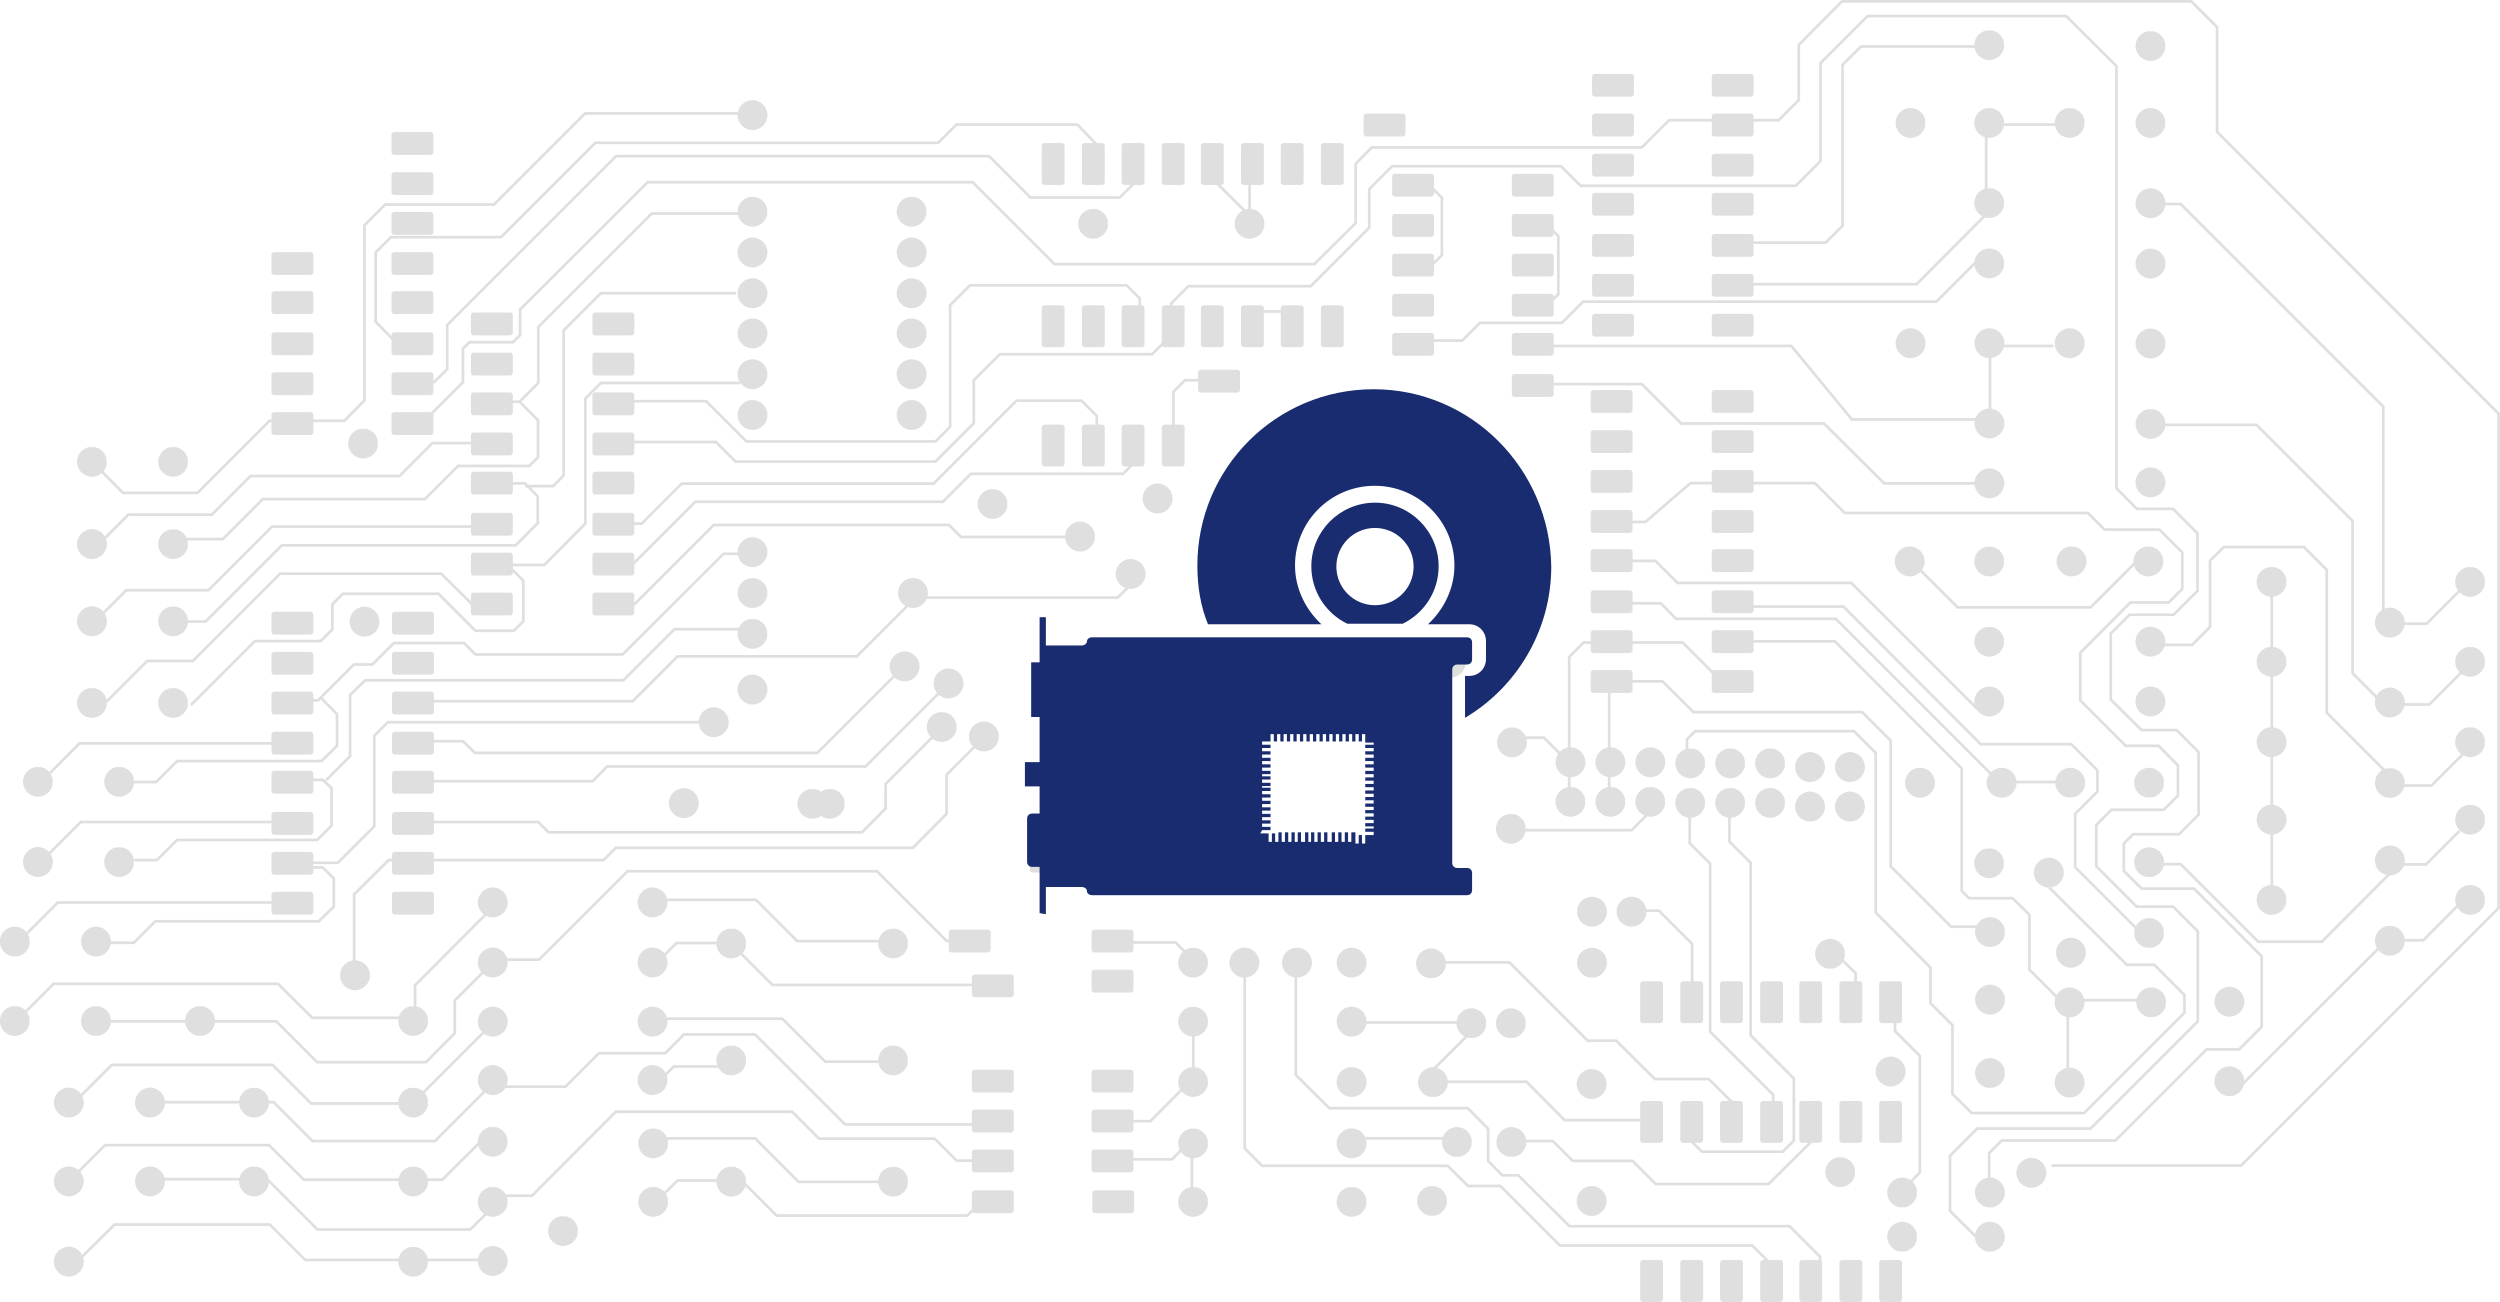 <?xml version="1.0" encoding="utf-8"?>
<!-- Generator: Adobe Illustrator 19.2.0, SVG Export Plug-In . SVG Version: 6.00 Build 0)  -->
<!DOCTYPE svg PUBLIC "-//W3C//DTD SVG 1.1//EN" "http://www.w3.org/Graphics/SVG/1.1/DTD/svg11.dtd">
<svg version="1.1" xmlns="http://www.w3.org/2000/svg" xmlns:xlink="http://www.w3.org/1999/xlink" x="0px" y="0px" width="919.1px"
	 height="478.6px" viewBox="0 0 919.1 478.6" style="enable-background:new 0 0 919.1 478.6;" xml:space="preserve">
<style type="text/css">
	.st0{fill:#DFDFDF;}
	.st1{fill:none;stroke:#DFDFDF;stroke-miterlimit:10;}
	.st2{fill:#182C6F;}
</style>
<symbol  id="Kreis" viewBox="-5.5 -5.5 10.9 10.9">
	<circle class="st0" cx="0" cy="0" r="5.5"/>
</symbol>
<symbol  id="Rechteck" viewBox="-7.7 -4.2 15.4 8.4">
	<path class="st0" d="M6.7-4.2H-6.7c-0.6,0-1,0.5-1,1v6.4c0,0.5,0.4,1,1,1H6.7c0.6,0,1-0.5,1-1v-6.4C7.7-3.7,7.2-4.2,6.7-4.2z"/>
</symbol>
<g id="Ebene_1">
	<polyline class="st1" points="36.6,172.5 45.2,181.2 72.6,181.2 99.1,154.7 126.6,154.7 134,147.2 134,82.8 141.6,75.2 181.6,75.2 
		215.1,41.7 275.9,41.7 	"/>
	<polyline class="st1" points="36.6,199.8 47.2,189.2 77.9,189.2 92.1,175 146.9,175 159,162.9 185.9,162.9 	"/>
	<polyline class="st1" points="156.2,154.5 170.2,140.5 170.2,128.2 172.6,125.8 188.6,125.8 191.2,123.2 191.2,113.8 238.1,67 
		357.6,67 387.7,97.1 483.2,97.1 498.4,82 498.4,60.2 504.3,54.2 603.6,54.2 613.6,44.2 653.9,44.2 661.3,36.8 661.3,16.5 
		677.2,0.5 805.6,0.5 815.1,10 815.1,48.5 918.6,152.1 918.6,333.8 823.9,428.5 754.2,428.5 	"/>
	<polyline class="st1" points="144.9,125.2 138.1,118.3 138.1,92.8 143.7,87.2 184.2,87.2 218.9,52.5 344.9,52.5 351.6,45.8 
		396.1,45.8 403,53 	"/>
	<polyline class="st1" points="66.9,198.2 81.9,198.2 96.6,183.5 156.2,183.5 168.4,171.3 194.6,171.3 197.8,168.1 197.8,154.5 
		191,147.7 186.6,147.7 	"/>
	<polyline class="st1" points="35.6,227.8 46.4,217 76.6,217 100,193.6 181.9,193.6 	"/>
	<polyline class="st1" points="67.9,228.5 75.6,228.5 103.6,200.5 189.6,200.5 197.7,192.3 197.7,182.5 193,177.7 180.9,177.7 	"/>
	<polyline class="st1" points="191,147.7 197.9,140.8 197.9,120.2 239.6,78.5 277.6,78.5 	"/>
	<polyline class="st1" points="270.6,107.8 220.9,107.8 207.2,121.5 207.2,174.8 203.4,178.7 193,178.7 	"/>
	<polyline class="st1" points="38.9,258.2 54.1,243 70.9,243 103,210.9 162.2,210.9 173.9,222.5 179.6,222.5 	"/>
	<polyline class="st1" points="70.2,259.2 93.7,235.7 117.9,235.7 122.2,231.4 122.2,222.2 126,218.3 161.2,218.3 174.8,231.9 
		188.9,231.9 192.4,228.4 192.4,213.5 187.3,208.4 179.9,208.4 	"/>
	<polyline class="st1" points="272.2,140.8 220.9,140.8 215.2,146.5 215.2,192.5 200.1,207.7 181.2,207.7 	"/>
	<polyline class="st1" points="104.6,273.3 29.2,273.3 17.4,285.2 	"/>
	<polyline class="st1" points="112.2,257.5 116.9,257.5 130.1,244.3 136.9,244.3 144.8,236.4 170.6,236.4 174.8,240.6 228.9,240.6 
		266,203.6 274.6,203.6 	"/>
	<polyline class="st1" points="47.1,287.5 57.4,287.5 65.1,279.8 118.2,279.8 123.9,274.2 123.9,262.5 117.9,256.5 	"/>
	<polyline class="st1" points="16.7,315.2 29.7,302.2 110.2,302.2 	"/>
	<polyline class="st1" points="49.4,316.2 57.7,316.2 65.1,308.8 116.6,308.8 121.9,303.5 121.9,289.8 118.7,286.7 107.2,286.7 	"/>
	<polyline class="st1" points="119.9,286.8 128.7,278 128.7,255.5 134.2,250.1 229.2,250.1 248,231.3 276.2,231.3 	"/>
	<polyline class="st1" points="8.9,344.2 21.2,331.8 107.9,331.8 	"/>
	<polyline class="st1" points="40.2,346.6 49.2,346.6 57.1,338.7 117.2,338.7 122.7,333.3 122.7,322.9 118.6,318.9 107.9,318.9 	"/>
	<polyline class="st1" points="8.9,372.5 19.7,361.7 102.2,361.7 114.8,374.2 152.6,374.2 152.6,362.2 185.7,329 	"/>
	<polyline class="st1" points="36.2,375.5 101.6,375.5 116.6,390.5 156.6,390.5 167.2,379.8 167.2,367.8 182.2,352.8 198.2,352.8 
		230.7,320.3 322.4,320.3 348,345.9 354.6,345.9 	"/>
	<polyline class="st1" points="28.4,404.2 41.1,391.5 100.2,391.5 114.4,405.7 151.6,405.7 179.7,377.6 	"/>
	<polyline class="st1" points="27.4,432.2 38.6,421 98.9,421 111.7,433.7 162.6,433.7 178.9,417.5 	"/>
	<polyline class="st1" points="58.4,405.2 100.6,405.2 114.9,419.5 159.9,419.5 179.9,399.5 207.9,399.5 220.2,387.2 244.6,387.2 
		251.4,380.3 277.6,380.3 310.7,413.4 363.9,413.4 	"/>
	<polyline class="st1" points="29.7,462.5 42.1,450.2 99.2,450.2 112.2,463.2 181.2,463.2 	"/>
	<polyline class="st1" points="57.4,433.5 98.2,433.5 116.7,452 172.9,452 185.3,439.6 195.6,439.6 226.4,408.7 291.2,408.7 
		301.1,418.6 343.6,418.6 351.7,426.7 361.2,426.7 	"/>
	<polyline class="st1" points="130.2,354.5 130.2,328.8 142.9,316.2 221.9,316.2 226.4,311.7 335.6,311.7 348,299.2 348,284.8 
		361.8,271 362.4,271 	"/>
	<polyline class="st1" points="111.6,317.2 124.2,317.2 137.6,303.8 137.6,270.5 142.6,265.5 257.9,265.5 262.9,265.5 	"/>
	<polyline class="st1" points="154.9,140.5 159.6,140.5 164.4,135.7 164.4,119.5 226.5,57.4 363.6,57.4 378.8,72.6 411.7,72.6 
		418.1,66.2 	"/>
	<polyline class="st1" points="152.2,257.8 232.6,257.8 249.1,241.3 315,241.3 336.6,219.7 410.9,219.7 417.2,213.5 413.9,210.2 	
		"/>
	<polyline class="st1" points="154.6,272.5 170.2,272.5 174.6,276.8 300.5,276.8 332.1,245.2 	"/>
	<polyline class="st1" points="457.6,357.5 457.6,422.2 464,428.6 532.2,428.6 539.7,436 551.6,436 573.5,457.9 644.2,457.9 
		651.5,465.2 651.5,469.8 	"/>
	<polyline class="st1" points="155.2,287.2 217.9,287.2 223.2,281.8 318.2,281.8 348.9,251.1 	"/>
	<polyline class="st1" points="153.2,302.2 197.9,302.2 201.7,306 316.9,306 325.6,297.2 325.6,288.2 346.3,267.5 	"/>
	<path class="st1" d="M244.2,330.8h33.7l15.2,15.2c0,0,33.2,0,30.2,0"/>
	<polyline class="st1" points="241.2,354.2 248.7,346.7 268.6,346.7 284,362.1 364.6,362.1 	"/>
	<polyline class="st1" points="243.6,374.5 287.6,374.5 303.4,390.3 327.9,390.3 	"/>
	<polyline class="st1" points="241.2,418.5 277.6,418.5 293.6,434.5 327.2,434.5 	"/>
	<polyline class="st1" points="243.2,439.8 249.1,434 272.6,434 285.5,446.9 355.6,446.9 361.1,441.4 	"/>
	<polyline class="st1" points="227.2,147.5 259.6,147.5 274.4,162.3 343.9,162.3 349.3,156.9 349.3,112.2 356.6,104.9 414.2,104.9 
		419,109.7 419,119.2 	"/>
	<polyline class="st1" points="223.2,162.5 263.2,162.5 270.4,169.7 343.9,169.7 358,155.6 358,139.8 367.6,130.2 423.6,130.2 
		430.6,123.2 430.6,111.5 436.9,105.2 481.9,105.2 503.4,83.7 503.4,69.5 511.8,61.1 573.9,61.1 581.1,68.3 660.2,68.3 669.3,59.2 
		669.3,23.2 686.6,5.9 759.6,5.9 778.1,24.3 778.1,179.5 785.6,187.1 798.9,187.1 807.9,196.1 807.9,217.2 799.1,226 782.9,226 
		776,232.9 776,257.2 787.3,268.4 800.2,268.4 808.3,276.5 808.3,299.5 801.1,306.7 784.2,306.7 780.8,310.1 780.8,320.2 
		787.4,326.7 806.6,326.7 831.5,351.6 831.5,377.5 823.2,385.8 811.2,385.8 777.7,419.3 735.9,419.3 731.3,423.9 731.3,435.8 	"/>
	<polyline class="st1" points="228.9,192.5 235.9,192.5 250.6,177.8 343.2,177.8 373.7,147.3 397.6,147.3 403.2,152.9 403.2,159.2 	
		"/>
	<polyline class="st1" points="224.2,207.2 232.9,207.2 255.6,184.5 346.6,184.5 356.9,174.2 412.9,174.2 417.7,169.3 	"/>
	<polyline class="st1" points="225.2,222.2 233.2,222.2 262.4,193 348.9,193 353.3,197.4 399.3,197.4 	"/>
	<polyline class="st1" points="408.6,346.5 432.2,346.5 437.9,352.2 	"/>
	<polyline class="st1" points="411.9,412.2 422.9,412.2 438.7,396.3 438.7,379.5 	"/>
	<polyline class="st1" points="409.9,426.2 430.9,426.2 436.2,420.8 	"/>
	<line class="st1" x1="438.2" y1="423.2" x2="438.2" y2="443.2"/>
	<polyline class="st1" points="446.2,66.2 459.4,79.3 459.4,63.5 	"/>
	<polyline class="st1" points="441.9,139.8 435.6,139.8 431.4,144 431.4,170.7 	"/>
	<polyline class="st1" points="567.9,81.8 572.9,86.8 572.9,108.2 568.7,112.3 	"/>
	<line class="st1" x1="460.9" y1="114.5" x2="473.9" y2="114.5"/>
	<polyline class="st1" points="524.6,67.2 530.1,72.7 530.1,93.8 524.3,99.6 	"/>
	<polyline class="st1" points="523.9,125.2 537.6,125.2 544.1,118.7 574.2,118.7 582,110.9 711.9,110.9 727.8,95 	"/>
	<polyline class="st1" points="640.9,104.5 704.6,104.5 729.7,79.3 	"/>
	<line class="st1" x1="730.2" y1="47.8" x2="730.2" y2="72.2"/>
	<line class="st1" x1="734.6" y1="45.8" x2="760.9" y2="45.8"/>
	<polyline class="st1" points="641.6,89.2 671.2,89.2 677.4,83 677.4,23.8 684.2,17.1 728.6,17.1 	"/>
	<polyline class="st1" points="565.1,127.2 658.6,127.2 680.8,154.2 731.6,154.2 731.6,127.2 754.9,127.2 	"/>
	<polyline class="st1" points="591.6,191.9 604.9,191.9 621.5,177.6 667.2,177.6 678.2,188.6 767.6,188.6 773.7,194.7 793.9,194.7 
		802.3,203.1 802.3,216.5 797.3,221.5 783.2,221.5 764.8,240 764.8,257.5 781.5,274.2 793.6,274.2 800.7,281.4 800.7,292.5 
		795.5,297.7 776.2,297.7 770.7,303.3 770.7,318.5 785.5,333.3 798.9,333.3 808,342.4 808,375.5 768.6,414.9 726.9,414.9 
		716.9,424.9 716.9,445.2 727.4,455.6 	"/>
	<polyline class="st1" points="476.4,357.5 476.4,395.2 488.7,407.4 539.6,407.4 547.1,415 547.1,426.8 552.3,432.1 558.2,432.1 
		577,450.8 657.9,450.8 669.1,462 669.1,472.2 	"/>
	<polyline class="st1" points="552.4,271.2 567.6,271.2 576,279.6 	"/>
	<polyline class="st1" points="607.2,411.8 575.2,411.8 561.2,397.7 522.4,397.7 544.3,375.9 501.6,375.9 	"/>
	<polyline class="st1" points="525.4,353.8 554.9,353.8 583.7,382.6 594.2,382.6 608.4,396.7 628.2,396.7 637,405.4 637,409.5 	"/>
	<polyline class="st1" points="620.4,418.2 625.7,423.4 655.4,423.4 659.5,419.3 659.5,396.5 643.6,380.6 643.6,317.2 635.8,309.4 
		635.8,298 	"/>
	<polyline class="st1" points="621.2,298 621.2,310 628.7,317.5 628.7,379.3 651.9,402.5 651.9,409.8 	"/>
	<line class="st1" x1="500.2" y1="418.5" x2="534.9" y2="418.5"/>
	<polyline class="st1" points="555.2,419.5 570.9,419.5 578.2,426.8 600.2,426.8 608.7,435.3 650.2,435.3 665.5,420.1 665.5,413.2 	
		"/>
	<polyline class="st1" points="600.9,334.8 609.9,334.8 622.1,347 622.1,367.8 	"/>
	<polyline class="st1" points="556.1,305.2 599.9,305.2 607.7,297.3 	"/>
	<polyline class="st1" points="576.9,295.5 576.9,241.5 582.2,236.2 618.6,236.2 633.1,250.7 	"/>
	<polyline class="st1" points="591.6,295.8 591.6,250.5 611.2,250.5 622.6,261.8 684.6,261.8 695.1,272.3 695.1,318.5 717.3,340.7 
		728.9,340.7 	"/>
	<polyline class="st1" points="620.2,276.5 620.2,271.8 623.2,268.8 681.6,268.8 689.6,276.8 689.6,335.5 709.7,355.7 709.7,368.8 
		717.8,376.9 717.8,402.2 724.9,409.2 766.2,409.2 803.1,372.3 803.1,365.8 792,354.7 781.9,354.7 753.4,326.3 	"/>
	<polyline class="st1" points="595.6,221.8 610.6,221.8 616.2,227.5 674.9,227.5 732.1,284.7 734.9,287.5 757.9,287.5 	"/>
	<polyline class="st1" points="640.2,235.8 674.6,235.8 721.2,282.5 721.2,327.5 723.9,330.2 739.9,330.2 746.1,336.3 746.1,356.5 
		757.3,367.7 792.6,367.7 	"/>
	<line class="st1" x1="760.2" y1="395.5" x2="760.2" y2="367.5"/>
	<polyline class="st1" points="785.9,341.8 762.9,318.8 762.9,299.2 771.1,291 771.1,283.2 761.5,273.6 728.2,273.6 677.7,223 
		641.6,223 	"/>
	<polyline class="st1" points="590.9,206.2 608.6,206.2 616.7,214.3 680.6,214.3 727,260.7 	"/>
	<polyline class="st1" points="704.2,207.8 719.7,223.3 768.6,223.3 788.3,203.6 	"/>
	<polyline class="st1" points="566.9,141.2 603.6,141.2 618.1,155.7 670.6,155.7 692.7,177.7 732.9,177.7 	"/>
	<polyline class="st1" points="794.6,156.2 829.6,156.2 864.9,191.5 864.9,247.5 877.9,260.5 	"/>
	<polyline class="st1" points="876.2,226.5 876.2,149.5 801.7,75 792.6,75 	"/>
	<polyline class="st1" points="905.6,215.8 892.1,229.3 880.6,229.3 	"/>
	<polyline class="st1" points="905.6,246.5 893.1,259 882.6,259 	"/>
	<polyline class="st1" points="906.9,275.8 893.9,288.8 882.2,288.8 855.4,262 855.4,209.5 847,201.1 817.6,201.1 812.5,206.1 
		812.5,230.5 805.9,237.1 789.6,237.1 	"/>
	<polyline class="st1" points="904.2,305.5 891.9,317.8 881.9,317.8 853.6,346.2 830.2,346.2 801.7,317.7 792.9,317.7 	"/>
	<polyline class="st1" points="824.2,398.8 877.4,345.7 890.9,345.7 905.8,330.7 	"/>
	
		<use xlink:href="#Kreis"  width="10.9" height="10.9" x="-5.5" y="-5.5" transform="matrix(1 0 0 -1 276.651 42.325)" style="overflow:visible;"/>
	
		<use xlink:href="#Kreis"  width="10.9" height="10.9" x="-5.5" y="-5.5" transform="matrix(1 0 0 -1 276.651 77.826)" style="overflow:visible;"/>
	
		<use xlink:href="#Kreis"  width="10.9" height="10.9" x="-5.5" y="-5.5" transform="matrix(1 0 0 -1 276.651 92.826)" style="overflow:visible;"/>
	
		<use xlink:href="#Kreis"  width="10.9" height="10.9" x="-5.5" y="-5.5" transform="matrix(1 0 0 -1 276.651 107.826)" style="overflow:visible;"/>
	
		<use xlink:href="#Kreis"  width="10.9" height="10.9" x="-5.5" y="-5.5" transform="matrix(1 0 0 -1 276.651 203.009)" style="overflow:visible;"/>
	
		<use xlink:href="#Kreis"  width="10.9" height="10.9" x="-5.5" y="-5.5" transform="matrix(1 0 0 -1 276.651 218.009)" style="overflow:visible;"/>
	
		<use xlink:href="#Kreis"  width="10.9" height="10.9" x="-5.5" y="-5.5" transform="matrix(1 0 0 -1 276.651 233.009)" style="overflow:visible;"/>
	
		<use xlink:href="#Kreis"  width="10.9" height="10.9" x="-5.5" y="-5.5" transform="matrix(1 0 0 -1 335.651 218.009)" style="overflow:visible;"/>
	
		<use xlink:href="#Kreis"  width="10.9" height="10.9" x="-5.5" y="-5.5" transform="matrix(1 0 0 -1 332.563 245.009)" style="overflow:visible;"/>
	
		<use xlink:href="#Kreis"  width="10.9" height="10.9" x="-5.5" y="-5.5" transform="matrix(1 0 0 -1 348.724 251.259)" style="overflow:visible;"/>
	
		<use xlink:href="#Kreis"  width="10.9" height="10.9" x="-5.5" y="-5.5" transform="matrix(1 0 0 -1 346.224 267.259)" style="overflow:visible;"/>
	
		<use xlink:href="#Kreis"  width="10.9" height="10.9" x="-5.5" y="-5.5" transform="matrix(1 0 0 -1 361.724 270.759)" style="overflow:visible;"/>
	
		<use xlink:href="#Kreis"  width="10.9" height="10.9" x="-5.5" y="-5.5" transform="matrix(1 0 0 -1 276.651 253.509)" style="overflow:visible;"/>
	
		<use xlink:href="#Kreis"  width="10.9" height="10.9" x="-5.5" y="-5.5" transform="matrix(1 0 0 -1 262.401 265.509)" style="overflow:visible;"/>
	
		<use xlink:href="#Kreis"  width="10.9" height="10.9" x="-5.5" y="-5.5" transform="matrix(1 0 0 -1 251.401 295.259)" style="overflow:visible;"/>
	
		<use xlink:href="#Kreis"  width="10.9" height="10.9" x="-5.5" y="-5.5" transform="matrix(1 0 0 -1 239.901 331.759)" style="overflow:visible;"/>
	
		<use xlink:href="#Kreis"  width="10.9" height="10.9" x="-5.5" y="-5.5" transform="matrix(1 0 0 -1 239.901 353.842)" style="overflow:visible;"/>
	
		<use xlink:href="#Kreis"  width="10.9" height="10.9" x="-5.5" y="-5.5" transform="matrix(1 0 0 -1 239.901 375.592)" style="overflow:visible;"/>
	
		<use xlink:href="#Kreis"  width="10.9" height="10.9" x="-5.5" y="-5.5" transform="matrix(1 0 0 -1 239.901 397.092)" style="overflow:visible;"/>
	
		<use xlink:href="#Kreis"  width="10.9" height="10.9" x="-5.5" y="-5.5" transform="matrix(1 0 0 -1 181.151 331.759)" style="overflow:visible;"/>
	
		<use xlink:href="#Kreis"  width="10.9" height="10.9" x="-5.5" y="-5.5" transform="matrix(1 0 0 -1 181.151 353.842)" style="overflow:visible;"/>
	
		<use xlink:href="#Kreis"  width="10.9" height="10.9" x="-5.5" y="-5.5" transform="matrix(1 0 0 -1 181.151 375.592)" style="overflow:visible;"/>
	
		<use xlink:href="#Kreis"  width="10.9" height="10.9" x="-5.5" y="-5.5" transform="matrix(1 0 0 -1 181.151 397.092)" style="overflow:visible;"/>
	
		<use xlink:href="#Kreis"  width="10.9" height="10.9" x="-5.5" y="-5.5" transform="matrix(1 0 0 -1 55.148 405.342)" style="overflow:visible;"/>
	
		<use xlink:href="#Kreis"  width="10.9" height="10.9" x="-5.5" y="-5.5" transform="matrix(1 0 0 -1 93.401 405.342)" style="overflow:visible;"/>
	
		<use xlink:href="#Kreis"  width="10.9" height="10.9" x="-5.5" y="-5.5" transform="matrix(1 0 0 -1 55.148 434.342)" style="overflow:visible;"/>
	
		<use xlink:href="#Kreis"  width="10.9" height="10.9" x="-5.5" y="-5.5" transform="matrix(1 0 0 -1 93.401 434.342)" style="overflow:visible;"/>
	
		<use xlink:href="#Kreis"  width="10.9" height="10.9" x="-5.5" y="-5.5" transform="matrix(1 0 0 -1 35.305 375.342)" style="overflow:visible;"/>
	
		<use xlink:href="#Kreis"  width="10.9" height="10.9" x="-5.5" y="-5.5" transform="matrix(1 0 0 -1 63.651 258.409)" style="overflow:visible;"/>
	
		<use xlink:href="#Kreis"  width="10.9" height="10.9" x="-5.5" y="-5.5" transform="matrix(1 0 0 -1 43.809 287.409)" style="overflow:visible;"/>
	
		<use xlink:href="#Kreis"  width="10.9" height="10.9" x="-5.5" y="-5.5" transform="matrix(1 0 0 -1 43.809 316.909)" style="overflow:visible;"/>
	
		<use xlink:href="#Kreis"  width="10.9" height="10.9" x="-5.5" y="-5.5" transform="matrix(1 0 0 -1 35.305 346.159)" style="overflow:visible;"/>
	
		<use xlink:href="#Kreis"  width="10.9" height="10.9" x="-5.5" y="-5.5" transform="matrix(1 0 0 -1 63.651 228.409)" style="overflow:visible;"/>
	
		<use xlink:href="#Kreis"  width="10.9" height="10.9" x="-5.5" y="-5.5" transform="matrix(1 0 0 -1 63.651 169.775)" style="overflow:visible;"/>
	
		<use xlink:href="#Kreis"  width="10.9" height="10.9" x="-5.5" y="-5.5" transform="matrix(1 0 0 -1 63.651 200.025)" style="overflow:visible;"/>
	
		<use xlink:href="#Kreis"  width="10.9" height="10.9" x="-5.5" y="-5.5" transform="matrix(1 0 0 -1 25.297 405.342)" style="overflow:visible;"/>
	
		<use xlink:href="#Kreis"  width="10.9" height="10.9" x="-5.5" y="-5.5" transform="matrix(1 0 0 -1 25.297 434.342)" style="overflow:visible;"/>
	
		<use xlink:href="#Kreis"  width="10.9" height="10.9" x="-5.5" y="-5.5" transform="matrix(1 0 0 -1 25.297 463.842)" style="overflow:visible;"/>
	
		<use xlink:href="#Kreis"  width="10.9" height="10.9" x="-5.5" y="-5.5" transform="matrix(1 0 0 -1 5.455 375.342)" style="overflow:visible;"/>
	
		<use xlink:href="#Kreis"  width="10.9" height="10.9" x="-5.5" y="-5.5" transform="matrix(1 0 0 -1 33.801 258.409)" style="overflow:visible;"/>
	
		<use xlink:href="#Kreis"  width="10.9" height="10.9" x="-5.5" y="-5.5" transform="matrix(1 0 0 -1 13.959 287.409)" style="overflow:visible;"/>
	
		<use xlink:href="#Kreis"  width="10.9" height="10.9" x="-5.5" y="-5.5" transform="matrix(1 0 0 -1 13.959 316.909)" style="overflow:visible;"/>
	
		<use xlink:href="#Kreis"  width="10.9" height="10.9" x="-5.5" y="-5.5" transform="matrix(1 0 0 -1 5.455 346.159)" style="overflow:visible;"/>
	
		<use xlink:href="#Kreis"  width="10.9" height="10.9" x="-5.5" y="-5.5" transform="matrix(1 0 0 -1 33.801 228.409)" style="overflow:visible;"/>
	
		<use xlink:href="#Kreis"  width="10.9" height="10.9" x="-5.5" y="-5.5" transform="matrix(1 0 0 -1 33.801 169.775)" style="overflow:visible;"/>
	
		<use xlink:href="#Kreis"  width="10.9" height="10.9" x="-5.5" y="-5.5" transform="matrix(1 0 0 -1 33.801 200.025)" style="overflow:visible;"/>
	
		<use xlink:href="#Kreis"  width="10.9" height="10.9" x="-5.5" y="-5.5" transform="matrix(1 0 0 -1 73.559 375.342)" style="overflow:visible;"/>
	
		<use xlink:href="#Kreis"  width="10.9" height="10.9" x="-5.5" y="-5.5" transform="matrix(1 0 0 -1 151.901 405.342)" style="overflow:visible;"/>
	
		<use xlink:href="#Kreis"  width="10.9" height="10.9" x="-5.5" y="-5.5" transform="matrix(1 0 0 -1 151.901 434.342)" style="overflow:visible;"/>
	
		<use xlink:href="#Kreis"  width="10.9" height="10.9" x="-5.5" y="-5.5" transform="matrix(1 0 0 -1 151.901 463.842)" style="overflow:visible;"/>
	
		<use xlink:href="#Kreis"  width="10.9" height="10.9" x="-5.5" y="-5.5" transform="matrix(1 0 0 -1 151.901 375.342)" style="overflow:visible;"/>
	
		<use xlink:href="#Kreis"  width="10.9" height="10.9" x="-5.5" y="-5.5" transform="matrix(1 0 0 -1 438.651 353.904)" style="overflow:visible;"/>
	
		<use xlink:href="#Kreis"  width="10.9" height="10.9" x="-5.5" y="-5.5" transform="matrix(1 0 0 -1 438.651 375.592)" style="overflow:visible;"/>
	
		<use xlink:href="#Kreis"  width="10.9" height="10.9" x="-5.5" y="-5.5" transform="matrix(1 0 0 -1 457.483 353.904)" style="overflow:visible;"/>
	
		<use xlink:href="#Kreis"  width="10.9" height="10.9" x="-5.5" y="-5.5" transform="matrix(1 0 0 -1 476.819 353.904)" style="overflow:visible;"/>
	
		<use xlink:href="#Kreis"  width="10.9" height="10.9" x="-5.5" y="-5.5" transform="matrix(1 0 0 -1 438.651 397.779)" style="overflow:visible;"/>
	
		<use xlink:href="#Kreis"  width="10.9" height="10.9" x="-5.5" y="-5.5" transform="matrix(1 0 0 -1 438.651 420.342)" style="overflow:visible;"/>
	
		<use xlink:href="#Kreis"  width="10.9" height="10.9" x="-5.5" y="-5.5" transform="matrix(1 0 0 -1 408.724 309.825)" style="overflow:visible;"/>
	
		<use xlink:href="#Kreis"  width="10.9" height="10.9" x="-5.5" y="-5.5" transform="matrix(1 0 0 -1 408.724 287.763)" style="overflow:visible;"/>
	
		<use xlink:href="#Kreis"  width="10.9" height="10.9" x="-5.5" y="-5.5" transform="matrix(1 0 0 -1 364.901 185.263)" style="overflow:visible;"/>
	
		<use xlink:href="#Kreis"  width="10.9" height="10.9" x="-5.5" y="-5.5" transform="matrix(1 0 0 -1 425.568 183.263)" style="overflow:visible;"/>
	
		<use xlink:href="#Kreis"  width="10.9" height="10.9" x="-5.5" y="-5.5" transform="matrix(1 0 0 -1 397.064 197.263)" style="overflow:visible;"/>
	
		<use xlink:href="#Kreis"  width="10.9" height="10.9" x="-5.5" y="-5.5" transform="matrix(1 0 0 -1 415.667 211.013)" style="overflow:visible;"/>
	
		<use xlink:href="#Kreis"  width="10.9" height="10.9" x="-5.5" y="-5.5" transform="matrix(1 0 0 -1 401.901 82.263)" style="overflow:visible;"/>
	
		<use xlink:href="#Kreis"  width="10.9" height="10.9" x="-5.5" y="-5.5" transform="matrix(1 0 0 -1 459.401 82.263)" style="overflow:visible;"/>
	
		<use xlink:href="#Kreis"  width="10.9" height="10.9" x="-5.5" y="-5.5" transform="matrix(1 0 0 -1 496.901 353.904)" style="overflow:visible;"/>
	
		<use xlink:href="#Kreis"  width="10.9" height="10.9" x="-5.5" y="-5.5" transform="matrix(1 0 0 -1 496.901 375.592)" style="overflow:visible;"/>
	
		<use xlink:href="#Kreis"  width="10.9" height="10.9" x="-5.5" y="-5.5" transform="matrix(1 0 0 -1 496.901 397.779)" style="overflow:visible;"/>
	
		<use xlink:href="#Kreis"  width="10.9" height="10.9" x="-5.5" y="-5.5" transform="matrix(1 0 0 -1 496.901 420.342)" style="overflow:visible;"/>
	
		<use xlink:href="#Kreis"  width="10.9" height="10.9" x="-5.5" y="-5.5" transform="matrix(1 0 0 -1 790.618 45.187)" style="overflow:visible;"/>
	
		<use xlink:href="#Kreis"  width="10.9" height="10.9" x="-5.5" y="-5.5" transform="matrix(1 0 0 -1 790.618 74.721)" style="overflow:visible;"/>
	
		<use xlink:href="#Kreis"  width="10.9" height="10.9" x="-5.5" y="-5.5" transform="matrix(1 0 0 -1 790.618 96.908)" style="overflow:visible;"/>
	
		<use xlink:href="#Kreis"  width="10.9" height="10.9" x="-5.5" y="-5.5" transform="matrix(1 0 0 -1 790.618 126.288)" style="overflow:visible;"/>
	
		<use xlink:href="#Kreis"  width="10.9" height="10.9" x="-5.5" y="-5.5" transform="matrix(1 0 0 -1 790.618 155.845)" style="overflow:visible;"/>
	
		<use xlink:href="#Kreis"  width="10.9" height="10.9" x="-5.5" y="-5.5" transform="matrix(1 0 0 -1 790.618 177.345)" style="overflow:visible;"/>
	
		<use xlink:href="#Kreis"  width="10.9" height="10.9" x="-5.5" y="-5.5" transform="matrix(1 0 0 -1 835.118 213.908)" style="overflow:visible;"/>
	
		<use xlink:href="#Kreis"  width="10.9" height="10.9" x="-5.5" y="-5.5" transform="matrix(1 0 0 -1 835.118 243.288)" style="overflow:visible;"/>
	
		<use xlink:href="#Kreis"  width="10.9" height="10.9" x="-5.5" y="-5.5" transform="matrix(1 0 0 -1 835.118 272.845)" style="overflow:visible;"/>
	
		<use xlink:href="#Kreis"  width="10.9" height="10.9" x="-5.5" y="-5.5" transform="matrix(1 0 0 -1 835.118 301.345)" style="overflow:visible;"/>
	
		<use xlink:href="#Kreis"  width="10.9" height="10.9" x="-5.5" y="-5.5" transform="matrix(1 0 0 -1 835.118 330.845)" style="overflow:visible;"/>
	
		<use xlink:href="#Kreis"  width="10.9" height="10.9" x="-5.5" y="-5.5" transform="matrix(0 1 1 0 731.618 342.678)" style="overflow:visible;"/>
	
		<use xlink:href="#Kreis"  width="10.9" height="10.9" x="-5.5" y="-5.5" transform="matrix(1 0 0 -1 731.285 317.345)" style="overflow:visible;"/>
	
		<use xlink:href="#Kreis"  width="10.9" height="10.9" x="-5.5" y="-5.5" transform="matrix(0 1 1 0 731.618 367.512)" style="overflow:visible;"/>
	
		<use xlink:href="#Kreis"  width="10.9" height="10.9" x="-5.5" y="-5.5" transform="matrix(0 1 1 0 731.618 394.512)" style="overflow:visible;"/>
	
		<use xlink:href="#Kreis"  width="10.9" height="10.9" x="-5.5" y="-5.5" transform="matrix(0 1 1 0 760.868 398.012)" style="overflow:visible;"/>
	
		<use xlink:href="#Kreis"  width="10.9" height="10.9" x="-5.5" y="-5.5" transform="matrix(0 1 1 0 760.868 368.512)" style="overflow:visible;"/>
	
		<use xlink:href="#Kreis"  width="10.9" height="10.9" x="-5.5" y="-5.5" transform="matrix(0 1 1 0 790.868 368.512)" style="overflow:visible;"/>
	
		<use xlink:href="#Kreis"  width="10.9" height="10.9" x="-5.5" y="-5.5" transform="matrix(0 1 1 0 761.368 350.262)" style="overflow:visible;"/>
	
		<use xlink:href="#Kreis"  width="10.9" height="10.9" x="-5.5" y="-5.5" transform="matrix(0 1 1 0 735.868 287.762)" style="overflow:visible;"/>
	
		<use xlink:href="#Kreis"  width="10.9" height="10.9" x="-5.5" y="-5.5" transform="matrix(0 1 1 0 761.118 287.762)" style="overflow:visible;"/>
	
		<use xlink:href="#Kreis"  width="10.9" height="10.9" x="-5.5" y="-5.5" transform="matrix(0 1 1 0 705.868 287.762)" style="overflow:visible;"/>
	
		<use xlink:href="#Kreis"  width="10.9" height="10.9" x="-5.5" y="-5.5" transform="matrix(0 1 1 0 790.118 287.762)" style="overflow:visible;"/>
	
		<use xlink:href="#Kreis"  width="10.9" height="10.9" x="-5.5" y="-5.5" transform="matrix(0 1 1 0 790.118 317.012)" style="overflow:visible;"/>
	
		<use xlink:href="#Kreis"  width="10.9" height="10.9" x="-5.5" y="-5.5" transform="matrix(0 1 1 0 790.118 343.012)" style="overflow:visible;"/>
	
		<use xlink:href="#Kreis"  width="10.9" height="10.9" x="-5.5" y="-5.5" transform="matrix(0 1 1 0 819.618 368.262)" style="overflow:visible;"/>
	
		<use xlink:href="#Kreis"  width="10.9" height="10.9" x="-5.5" y="-5.5" transform="matrix(0 1 1 0 819.618 397.512)" style="overflow:visible;"/>
	
		<use xlink:href="#Kreis"  width="10.9" height="10.9" x="-5.5" y="-5.5" transform="matrix(1 0 0 -1 753.235 320.808)" style="overflow:visible;"/>
	
		<use xlink:href="#Kreis"  width="10.9" height="10.9" x="-5.5" y="-5.5" transform="matrix(1 0 0 -1 878.618 228.908)" style="overflow:visible;"/>
	
		<use xlink:href="#Kreis"  width="10.9" height="10.9" x="-5.5" y="-5.5" transform="matrix(1 0 0 -1 878.618 258.288)" style="overflow:visible;"/>
	
		<use xlink:href="#Kreis"  width="10.9" height="10.9" x="-5.5" y="-5.5" transform="matrix(1 0 0 -1 878.618 287.845)" style="overflow:visible;"/>
	
		<use xlink:href="#Kreis"  width="10.9" height="10.9" x="-5.5" y="-5.5" transform="matrix(1 0 0 -1 878.618 316.345)" style="overflow:visible;"/>
	
		<use xlink:href="#Kreis"  width="10.9" height="10.9" x="-5.5" y="-5.5" transform="matrix(1 0 0 -1 878.618 345.845)" style="overflow:visible;"/>
	
		<use xlink:href="#Kreis"  width="10.9" height="10.9" x="-5.5" y="-5.5" transform="matrix(1 0 0 -1 908.118 213.908)" style="overflow:visible;"/>
	
		<use xlink:href="#Kreis"  width="10.9" height="10.9" x="-5.5" y="-5.5" transform="matrix(1 0 0 -1 908.118 243.288)" style="overflow:visible;"/>
	
		<use xlink:href="#Kreis"  width="10.9" height="10.9" x="-5.5" y="-5.5" transform="matrix(1 0 0 -1 908.118 272.845)" style="overflow:visible;"/>
	
		<use xlink:href="#Kreis"  width="10.9" height="10.9" x="-5.5" y="-5.5" transform="matrix(1 0 0 -1 908.118 301.345)" style="overflow:visible;"/>
	
		<use xlink:href="#Kreis"  width="10.9" height="10.9" x="-5.5" y="-5.5" transform="matrix(1 0 0 -1 908.118 330.845)" style="overflow:visible;"/>
	
		<use xlink:href="#Kreis"  width="10.9" height="10.9" x="-5.5" y="-5.5" transform="matrix(1 0 0 -1 790.618 16.888)" style="overflow:visible;"/>
	
		<use xlink:href="#Kreis"  width="10.9" height="10.9" x="-5.5" y="-5.5" transform="matrix(1 0 0 -1 731.335 45.187)" style="overflow:visible;"/>
	
		<use xlink:href="#Kreis"  width="10.9" height="10.9" x="-5.5" y="-5.5" transform="matrix(1 0 0 -1 760.901 45.187)" style="overflow:visible;"/>
	
		<use xlink:href="#Kreis"  width="10.9" height="10.9" x="-5.5" y="-5.5" transform="matrix(1 0 0 -1 702.401 45.187)" style="overflow:visible;"/>
	
		<use xlink:href="#Kreis"  width="10.9" height="10.9" x="-5.5" y="-5.5" transform="matrix(1 0 0 -1 760.901 126.187)" style="overflow:visible;"/>
	
		<use xlink:href="#Kreis"  width="10.9" height="10.9" x="-5.5" y="-5.5" transform="matrix(1 0 0 -1 702.401 126.187)" style="overflow:visible;"/>
	
		<use xlink:href="#Kreis"  width="10.9" height="10.9" x="-5.5" y="-5.5" transform="matrix(1 0 0 -1 510.901 244.187)" style="overflow:visible;"/>
	
		<use xlink:href="#Kreis"  width="10.9" height="10.9" x="-5.5" y="-5.5" transform="matrix(1 0 0 -1 533.319 243.62)" style="overflow:visible;"/>
	
		<use xlink:href="#Kreis"  width="10.9" height="10.9" x="-5.5" y="-5.5" transform="matrix(1 0 0 -1 563.194 195.37)" style="overflow:visible;"/>
	
		<use xlink:href="#Kreis"  width="10.9" height="10.9" x="-5.5" y="-5.5" transform="matrix(1 0 0 -1 577.368 280.245)" style="overflow:visible;"/>
	
		<use xlink:href="#Kreis"  width="10.9" height="10.9" x="-5.5" y="-5.5" transform="matrix(1 0 0 -1 592.047 280.245)" style="overflow:visible;"/>
	
		<use xlink:href="#Kreis"  width="10.9" height="10.9" x="-5.5" y="-5.5" transform="matrix(1 0 0 -1 606.725 280.245)" style="overflow:visible;"/>
	
		<use xlink:href="#Kreis"  width="10.9" height="10.9" x="-5.5" y="-5.5" transform="matrix(1 0 0 -1 621.404 280.62)" style="overflow:visible;"/>
	
		<use xlink:href="#Kreis"  width="10.9" height="10.9" x="-5.5" y="-5.5" transform="matrix(1 0 0 -1 636.082 280.62)" style="overflow:visible;"/>
	
		<use xlink:href="#Kreis"  width="10.9" height="10.9" x="-5.5" y="-5.5" transform="matrix(1 0 0 -1 650.761 280.62)" style="overflow:visible;"/>
	
		<use xlink:href="#Kreis"  width="10.9" height="10.9" x="-5.5" y="-5.5" transform="matrix(1 0 0 -1 665.439 281.995)" style="overflow:visible;"/>
	
		<use xlink:href="#Kreis"  width="10.9" height="10.9" x="-5.5" y="-5.5" transform="matrix(1 0 0 -1 680.118 281.995)" style="overflow:visible;"/>
	
		<use xlink:href="#Kreis"  width="10.9" height="10.9" x="-5.5" y="-5.5" transform="matrix(1 0 0 -1 577.368 294.778)" style="overflow:visible;"/>
	
		<use xlink:href="#Kreis"  width="10.9" height="10.9" x="-5.5" y="-5.5" transform="matrix(1 0 0 -1 592.047 294.778)" style="overflow:visible;"/>
	
		<use xlink:href="#Kreis"  width="10.9" height="10.9" x="-5.5" y="-5.5" transform="matrix(0 1 1 0 599.813 335.178)" style="overflow:visible;"/>
	
		<use xlink:href="#Kreis"  width="10.9" height="10.9" x="-5.5" y="-5.5" transform="matrix(0 1 1 0 672.813 350.678)" style="overflow:visible;"/>
	
		<use xlink:href="#Kreis"  width="10.9" height="10.9" x="-5.5" y="-5.5" transform="matrix(0 1 1 0 695.063 393.928)" style="overflow:visible;"/>
	
		<use xlink:href="#Kreis"  width="10.9" height="10.9" x="-5.5" y="-5.5" transform="matrix(0 1 1 0 699.313 438.428)" style="overflow:visible;"/>
	
		<use xlink:href="#Kreis"  width="10.9" height="10.9" x="-5.5" y="-5.5" transform="matrix(0 1 1 0 699.313 454.678)" style="overflow:visible;"/>
	
		<use xlink:href="#Kreis"  width="10.9" height="10.9" x="-5.5" y="-5.5" transform="matrix(0 1 1 0 676.563 430.928)" style="overflow:visible;"/>
	
		<use xlink:href="#Kreis"  width="10.9" height="10.9" x="-5.5" y="-5.5" transform="matrix(0 1 1 0 731.563 438.428)" style="overflow:visible;"/>
	
		<use xlink:href="#Kreis"  width="10.9" height="10.9" x="-5.5" y="-5.5" transform="matrix(0 1 1 0 746.813 431.178)" style="overflow:visible;"/>
	
		<use xlink:href="#Kreis"  width="10.9" height="10.9" x="-5.5" y="-5.5" transform="matrix(0 1 1 0 731.563 454.678)" style="overflow:visible;"/>
	
		<use xlink:href="#Kreis"  width="10.9" height="10.9" x="-5.5" y="-5.5" transform="matrix(0 1 1 0 585.28 335.178)" style="overflow:visible;"/>
	
		<use xlink:href="#Kreis"  width="10.9" height="10.9" x="-5.5" y="-5.5" transform="matrix(0 1 1 0 585.28 353.928)" style="overflow:visible;"/>
	
		<use xlink:href="#Kreis"  width="10.9" height="10.9" x="-5.5" y="-5.5" transform="matrix(0 1 1 0 526.113 354.178)" style="overflow:visible;"/>
	
		<use xlink:href="#Kreis"  width="10.9" height="10.9" x="-5.5" y="-5.5" transform="matrix(0 1 1 0 555.863 272.928)" style="overflow:visible;"/>
	
		<use xlink:href="#Kreis"  width="10.9" height="10.9" x="-5.5" y="-5.5" transform="matrix(0 1 1 0 555.48 376.195)" style="overflow:visible;"/>
	
		<use xlink:href="#Kreis"  width="10.9" height="10.9" x="-5.5" y="-5.5" transform="matrix(0 1 1 0 526.813 397.862)" style="overflow:visible;"/>
	
		<use xlink:href="#Kreis"  width="10.9" height="10.9" x="-5.5" y="-5.5" transform="matrix(0 1 1 0 535.647 419.862)" style="overflow:visible;"/>
	
		<use xlink:href="#Kreis"  width="10.9" height="10.9" x="-5.5" y="-5.5" transform="matrix(0 1 1 0 555.647 419.862)" style="overflow:visible;"/>
	
		<use xlink:href="#Kreis"  width="10.9" height="10.9" x="-5.5" y="-5.5" transform="matrix(0 1 1 0 526.48 441.529)" style="overflow:visible;"/>
	
		<use xlink:href="#Kreis"  width="10.9" height="10.9" x="-5.5" y="-5.5" transform="matrix(0 1 1 0 585.147 441.529)" style="overflow:visible;"/>
	
		<use xlink:href="#Kreis"  width="10.9" height="10.9" x="-5.5" y="-5.5" transform="matrix(0 1 1 0 585.147 398.529)" style="overflow:visible;"/>
	
		<use xlink:href="#Kreis"  width="10.9" height="10.9" x="-5.5" y="-5.5" transform="matrix(0 1 1 0 540.947 376.195)" style="overflow:visible;"/>
	
		<use xlink:href="#Kreis"  width="10.9" height="10.9" x="-5.5" y="-5.5" transform="matrix(1 0 0 -1 606.725 294.778)" style="overflow:visible;"/>
	
		<use xlink:href="#Kreis"  width="10.9" height="10.9" x="-5.5" y="-5.5" transform="matrix(1 0 0 -1 621.404 295.153)" style="overflow:visible;"/>
	
		<use xlink:href="#Kreis"  width="10.9" height="10.9" x="-5.5" y="-5.5" transform="matrix(1 0 0 -1 636.082 295.153)" style="overflow:visible;"/>
	
		<use xlink:href="#Kreis"  width="10.9" height="10.9" x="-5.5" y="-5.5" transform="matrix(1 0 0 -1 650.761 295.153)" style="overflow:visible;"/>
	
		<use xlink:href="#Kreis"  width="10.9" height="10.9" x="-5.5" y="-5.5" transform="matrix(1 0 0 -1 665.439 296.528)" style="overflow:visible;"/>
	
		<use xlink:href="#Kreis"  width="10.9" height="10.9" x="-5.5" y="-5.5" transform="matrix(1 0 0 -1 680.118 296.528)" style="overflow:visible;"/>
	
		<use xlink:href="#Kreis"  width="10.9" height="10.9" x="-5.5" y="-5.5" transform="matrix(1 0 0 -1 511.118 302.153)" style="overflow:visible;"/>
	
		<use xlink:href="#Kreis"  width="10.9" height="10.9" x="-5.5" y="-5.5" transform="matrix(1 0 0 -1 555.453 304.704)" style="overflow:visible;"/>
	
		<use xlink:href="#Kreis"  width="10.9" height="10.9" x="-5.5" y="-5.5" transform="matrix(1 0 0 -1 731.401 126.187)" style="overflow:visible;"/>
	
		<use xlink:href="#Kreis"  width="10.9" height="10.9" x="-5.5" y="-5.5" transform="matrix(1 0 0 -1 731.401 155.687)" style="overflow:visible;"/>
	
		<use xlink:href="#Kreis"  width="10.9" height="10.9" x="-5.5" y="-5.5" transform="matrix(1 0 0 -1 731.401 177.687)" style="overflow:visible;"/>
	
		<use xlink:href="#Kreis"  width="10.9" height="10.9" x="-5.5" y="-5.5" transform="matrix(1 0 0 -1 731.335 206.403)" style="overflow:visible;"/>
	
		<use xlink:href="#Kreis"  width="10.9" height="10.9" x="-5.5" y="-5.5" transform="matrix(1 0 0 -1 702.085 206.403)" style="overflow:visible;"/>
	
		<use xlink:href="#Kreis"  width="10.9" height="10.9" x="-5.5" y="-5.5" transform="matrix(1 0 0 -1 789.835 206.403)" style="overflow:visible;"/>
	
		<use xlink:href="#Kreis"  width="10.9" height="10.9" x="-5.5" y="-5.5" transform="matrix(1 0 0 -1 761.585 206.403)" style="overflow:visible;"/>
	
		<use xlink:href="#Kreis"  width="10.9" height="10.9" x="-5.5" y="-5.5" transform="matrix(1 0 0 -1 731.335 235.903)" style="overflow:visible;"/>
	
		<use xlink:href="#Kreis"  width="10.9" height="10.9" x="-5.5" y="-5.5" transform="matrix(1 0 0 -1 731.335 257.903)" style="overflow:visible;"/>
	
		<use xlink:href="#Kreis"  width="10.9" height="10.9" x="-5.5" y="-5.5" transform="matrix(1 0 0 -1 790.585 235.903)" style="overflow:visible;"/>
	
		<use xlink:href="#Kreis"  width="10.9" height="10.9" x="-5.5" y="-5.5" transform="matrix(1 0 0 -1 790.585 257.903)" style="overflow:visible;"/>
	
		<use xlink:href="#Kreis"  width="10.9" height="10.9" x="-5.5" y="-5.5" transform="matrix(1 0 0 -1 731.335 74.638)" style="overflow:visible;"/>
	
		<use xlink:href="#Kreis"  width="10.9" height="10.9" x="-5.5" y="-5.5" transform="matrix(1 0 0 -1 731.335 96.826)" style="overflow:visible;"/>
	
		<use xlink:href="#Kreis"  width="10.9" height="10.9" x="-5.5" y="-5.5" transform="matrix(1 0 0 -1 731.335 16.605)" style="overflow:visible;"/>
	
		<use xlink:href="#Kreis"  width="10.9" height="10.9" x="-5.5" y="-5.5" transform="matrix(1 0 0 -1 496.901 441.842)" style="overflow:visible;"/>
	
		<use xlink:href="#Kreis"  width="10.9" height="10.9" x="-5.5" y="-5.5" transform="matrix(1 0 0 -1 438.651 441.842)" style="overflow:visible;"/>
	
		<use xlink:href="#Kreis"  width="10.9" height="10.9" x="-5.5" y="-5.5" transform="matrix(1 0 0 -1 240.151 420.342)" style="overflow:visible;"/>
	
		<use xlink:href="#Kreis"  width="10.9" height="10.9" x="-5.5" y="-5.5" transform="matrix(1 0 0 -1 240.151 441.842)" style="overflow:visible;"/>
	
		<use xlink:href="#Kreis"  width="10.9" height="10.9" x="-5.5" y="-5.5" transform="matrix(1 0 0 -1 328.351 346.842)" style="overflow:visible;"/>
	
		<use xlink:href="#Kreis"  width="10.9" height="10.9" x="-5.5" y="-5.5" transform="matrix(1 0 0 -1 328.351 434.404)" style="overflow:visible;"/>
	
		<use xlink:href="#Kreis"  width="10.9" height="10.9" x="-5.5" y="-5.5" transform="matrix(1 0 0 -1 207.001 452.554)" style="overflow:visible;"/>
	
		<use xlink:href="#Kreis"  width="10.9" height="10.9" x="-5.5" y="-5.5" transform="matrix(1 0 0 -1 130.501 358.554)" style="overflow:visible;"/>
	
		<use xlink:href="#Kreis"  width="10.9" height="10.9" x="-5.5" y="-5.5" transform="matrix(1 0 0 -1 134.001 228.554)" style="overflow:visible;"/>
	
		<use xlink:href="#Kreis"  width="10.9" height="10.9" x="-5.5" y="-5.5" transform="matrix(1 0 0 -1 133.501 163.054)" style="overflow:visible;"/>
	
		<use xlink:href="#Kreis"  width="10.9" height="10.9" x="-5.5" y="-5.5" transform="matrix(1 0 0 -1 328.351 389.842)" style="overflow:visible;"/>
	
		<use xlink:href="#Kreis"  width="10.9" height="10.9" x="-5.5" y="-5.5" transform="matrix(1 0 0 -1 268.851 346.842)" style="overflow:visible;"/>
	
		<use xlink:href="#Kreis"  width="10.9" height="10.9" x="-5.5" y="-5.5" transform="matrix(1 0 0 -1 268.851 434.404)" style="overflow:visible;"/>
	
		<use xlink:href="#Kreis"  width="10.9" height="10.9" x="-5.5" y="-5.5" transform="matrix(1 0 0 -1 268.851 389.842)" style="overflow:visible;"/>
	
		<use xlink:href="#Kreis"  width="10.9" height="10.9" x="-5.5" y="-5.5" transform="matrix(1 0 0 -1 181.151 419.759)" style="overflow:visible;"/>
	
		<use xlink:href="#Kreis"  width="10.9" height="10.9" x="-5.5" y="-5.5" transform="matrix(1 0 0 -1 181.151 441.842)" style="overflow:visible;"/>
	
		<use xlink:href="#Kreis"  width="10.9" height="10.9" x="-5.5" y="-5.5" transform="matrix(1 0 0 -1 181.151 463.592)" style="overflow:visible;"/>
	
		<use xlink:href="#Kreis"  width="10.9" height="10.9" x="-5.5" y="-5.5" transform="matrix(1 0 0 -1 298.663 295.509)" style="overflow:visible;"/>
	
		<use xlink:href="#Kreis"  width="10.9" height="10.9" x="-5.5" y="-5.5" transform="matrix(1 0 0 -1 305.075 295.509)" style="overflow:visible;"/>
	
		<use xlink:href="#Kreis"  width="10.9" height="10.9" x="-5.5" y="-5.5" transform="matrix(1 0 0 -1 276.651 122.576)" style="overflow:visible;"/>
	
		<use xlink:href="#Kreis"  width="10.9" height="10.9" x="-5.5" y="-5.5" transform="matrix(1 0 0 -1 276.651 137.576)" style="overflow:visible;"/>
	
		<use xlink:href="#Kreis"  width="10.9" height="10.9" x="-5.5" y="-5.5" transform="matrix(1 0 0 -1 276.651 152.576)" style="overflow:visible;"/>
	
		<use xlink:href="#Kreis"  width="10.9" height="10.9" x="-5.5" y="-5.5" transform="matrix(1 0 0 -1 335.151 77.826)" style="overflow:visible;"/>
	
		<use xlink:href="#Kreis"  width="10.9" height="10.9" x="-5.5" y="-5.5" transform="matrix(1 0 0 -1 335.151 92.826)" style="overflow:visible;"/>
	
		<use xlink:href="#Kreis"  width="10.9" height="10.9" x="-5.5" y="-5.5" transform="matrix(1 0 0 -1 335.151 107.826)" style="overflow:visible;"/>
	
		<use xlink:href="#Kreis"  width="10.9" height="10.9" x="-5.5" y="-5.5" transform="matrix(1 0 0 -1 335.151 122.576)" style="overflow:visible;"/>
	
		<use xlink:href="#Kreis"  width="10.9" height="10.9" x="-5.5" y="-5.5" transform="matrix(1 0 0 -1 335.151 137.576)" style="overflow:visible;"/>
	
		<use xlink:href="#Kreis"  width="10.9" height="10.9" x="-5.5" y="-5.5" transform="matrix(1 0 0 -1 335.151 152.576)" style="overflow:visible;"/>
	<polyline class="st1" points="264.2,392.1 247.7,392.1 243.3,396.5 	"/>
	<line class="st1" x1="835.2" y1="215.1" x2="835.2" y2="334.3"/>
	<polyline class="st1" points="696.7,371.6 696.7,379.1 705.8,388.2 705.8,431.1 699,437.9 	"/>
	<polyline class="st1" points="676.4,352.1 682.2,357.8 682.2,368.3 	"/>
	
		<use xlink:href="#Rechteck"  width="15.4" height="8.4" x="-7.7" y="-4.2" transform="matrix(1 0 0 -1 107.506 96.888)" style="overflow:visible;"/>
	
		<use xlink:href="#Rechteck"  width="15.4" height="8.4" x="-7.7" y="-4.2" transform="matrix(1 0 0 -1 107.506 111.263)" style="overflow:visible;"/>
	
		<use xlink:href="#Rechteck"  width="15.4" height="8.4" x="-7.7" y="-4.2" transform="matrix(1 0 0 -1 107.506 126.388)" style="overflow:visible;"/>
	
		<use xlink:href="#Rechteck"  width="15.4" height="8.4" x="-7.7" y="-4.2" transform="matrix(1 0 0 -1 151.631 52.763)" style="overflow:visible;"/>
	
		<use xlink:href="#Rechteck"  width="15.4" height="8.4" x="-7.7" y="-4.2" transform="matrix(1 0 0 -1 151.631 67.513)" style="overflow:visible;"/>
	
		<use xlink:href="#Rechteck"  width="15.4" height="8.4" x="-7.7" y="-4.2" transform="matrix(1 0 0 -1 151.631 82.138)" style="overflow:visible;"/>
	
		<use xlink:href="#Rechteck"  width="15.4" height="8.4" x="-7.7" y="-4.2" transform="matrix(1 0 0 -1 151.631 96.888)" style="overflow:visible;"/>
	
		<use xlink:href="#Rechteck"  width="15.4" height="8.4" x="-7.7" y="-4.2" transform="matrix(1 0 0 -1 151.631 111.263)" style="overflow:visible;"/>
	
		<use xlink:href="#Rechteck"  width="15.4" height="8.4" x="-7.7" y="-4.2" transform="matrix(1 0 0 -1 151.631 126.388)" style="overflow:visible;"/>
	
		<use xlink:href="#Rechteck"  width="15.4" height="8.4" x="-7.7" y="-4.2" transform="matrix(1 0 0 -1 107.506 141.055)" style="overflow:visible;"/>
	
		<use xlink:href="#Rechteck"  width="15.4" height="8.4" x="-7.7" y="-4.2" transform="matrix(1 0 0 -1 151.631 141.055)" style="overflow:visible;"/>
	
		<use xlink:href="#Rechteck"  width="15.4" height="8.4" x="-7.7" y="-4.2" transform="matrix(1 0 0 -1 107.506 155.721)" style="overflow:visible;"/>
	
		<use xlink:href="#Rechteck"  width="15.4" height="8.4" x="-7.7" y="-4.2" transform="matrix(1 0 0 -1 107.506 229.096)" style="overflow:visible;"/>
	
		<use xlink:href="#Rechteck"  width="15.4" height="8.4" x="-7.7" y="-4.2" transform="matrix(1 0 0 -1 107.506 243.846)" style="overflow:visible;"/>
	
		<use xlink:href="#Rechteck"  width="15.4" height="8.4" x="-7.7" y="-4.2" transform="matrix(1 0 0 -1 107.506 258.471)" style="overflow:visible;"/>
	
		<use xlink:href="#Rechteck"  width="15.4" height="8.4" x="-7.7" y="-4.2" transform="matrix(1 0 0 -1 107.506 273.221)" style="overflow:visible;"/>
	
		<use xlink:href="#Rechteck"  width="15.4" height="8.4" x="-7.7" y="-4.2" transform="matrix(1 0 0 -1 107.506 287.596)" style="overflow:visible;"/>
	
		<use xlink:href="#Rechteck"  width="15.4" height="8.4" x="-7.7" y="-4.2" transform="matrix(1 0 0 -1 107.506 302.721)" style="overflow:visible;"/>
	
		<use xlink:href="#Rechteck"  width="15.4" height="8.4" x="-7.7" y="-4.2" transform="matrix(1 0 0 -1 107.506 317.388)" style="overflow:visible;"/>
	
		<use xlink:href="#Rechteck"  width="15.4" height="8.4" x="-7.7" y="-4.2" transform="matrix(1 0 0 -1 107.506 332.055)" style="overflow:visible;"/>
	
		<use xlink:href="#Rechteck"  width="15.4" height="8.4" x="-7.7" y="-4.2" transform="matrix(1 0 0 -1 151.839 229.096)" style="overflow:visible;"/>
	
		<use xlink:href="#Rechteck"  width="15.4" height="8.4" x="-7.7" y="-4.2" transform="matrix(1 0 0 -1 151.839 243.846)" style="overflow:visible;"/>
	
		<use xlink:href="#Rechteck"  width="15.4" height="8.4" x="-7.7" y="-4.2" transform="matrix(1 0 0 -1 151.839 258.471)" style="overflow:visible;"/>
	
		<use xlink:href="#Rechteck"  width="15.4" height="8.4" x="-7.7" y="-4.2" transform="matrix(1 0 0 -1 151.839 273.221)" style="overflow:visible;"/>
	
		<use xlink:href="#Rechteck"  width="15.4" height="8.4" x="-7.7" y="-4.2" transform="matrix(1 0 0 -1 151.839 287.596)" style="overflow:visible;"/>
	
		<use xlink:href="#Rechteck"  width="15.4" height="8.4" x="-7.7" y="-4.2" transform="matrix(1 0 0 -1 151.839 302.721)" style="overflow:visible;"/>
	
		<use xlink:href="#Rechteck"  width="15.4" height="8.4" x="-7.7" y="-4.2" transform="matrix(1 0 0 -1 151.839 317.388)" style="overflow:visible;"/>
	
		<use xlink:href="#Rechteck"  width="15.4" height="8.4" x="-7.7" y="-4.2" transform="matrix(1 0 0 -1 151.839 332.055)" style="overflow:visible;"/>
	
		<use xlink:href="#Rechteck"  width="15.4" height="8.4" x="-7.7" y="-4.2" transform="matrix(1 0 0 -1 180.839 119.096)" style="overflow:visible;"/>
	
		<use xlink:href="#Rechteck"  width="15.4" height="8.4" x="-7.7" y="-4.2" transform="matrix(1 0 0 -1 180.839 133.846)" style="overflow:visible;"/>
	
		<use xlink:href="#Rechteck"  width="15.4" height="8.4" x="-7.7" y="-4.2" transform="matrix(1 0 0 -1 180.839 148.471)" style="overflow:visible;"/>
	
		<use xlink:href="#Rechteck"  width="15.4" height="8.4" x="-7.7" y="-4.2" transform="matrix(1 0 0 -1 180.839 163.221)" style="overflow:visible;"/>
	
		<use xlink:href="#Rechteck"  width="15.4" height="8.4" x="-7.7" y="-4.2" transform="matrix(1 0 0 -1 180.839 177.596)" style="overflow:visible;"/>
	
		<use xlink:href="#Rechteck"  width="15.4" height="8.4" x="-7.7" y="-4.2" transform="matrix(1 0 0 -1 180.839 192.721)" style="overflow:visible;"/>
	
		<use xlink:href="#Rechteck"  width="15.4" height="8.4" x="-7.7" y="-4.2" transform="matrix(1 0 0 -1 180.839 207.388)" style="overflow:visible;"/>
	
		<use xlink:href="#Rechteck"  width="15.4" height="8.4" x="-7.7" y="-4.2" transform="matrix(1 0 0 -1 180.839 222.055)" style="overflow:visible;"/>
	
		<use xlink:href="#Rechteck"  width="15.4" height="8.4" x="-7.7" y="-4.2" transform="matrix(1 0 0 -1 225.506 119.096)" style="overflow:visible;"/>
	
		<use xlink:href="#Rechteck"  width="15.4" height="8.4" x="-7.7" y="-4.2" transform="matrix(1 0 0 -1 225.506 133.846)" style="overflow:visible;"/>
	
		<use xlink:href="#Rechteck"  width="15.4" height="8.4" x="-7.7" y="-4.2" transform="matrix(1 0 0 -1 225.506 148.471)" style="overflow:visible;"/>
	
		<use xlink:href="#Rechteck"  width="15.4" height="8.4" x="-7.7" y="-4.2" transform="matrix(1 0 0 -1 225.506 163.221)" style="overflow:visible;"/>
	
		<use xlink:href="#Rechteck"  width="15.4" height="8.4" x="-7.7" y="-4.2" transform="matrix(1 0 0 -1 225.506 177.596)" style="overflow:visible;"/>
	
		<use xlink:href="#Rechteck"  width="15.4" height="8.4" x="-7.7" y="-4.2" transform="matrix(1 0 0 -1 225.506 192.721)" style="overflow:visible;"/>
	
		<use xlink:href="#Rechteck"  width="15.4" height="8.4" x="-7.7" y="-4.2" transform="matrix(1 0 0 -1 225.506 207.388)" style="overflow:visible;"/>
	
		<use xlink:href="#Rechteck"  width="15.4" height="8.4" x="-7.7" y="-4.2" transform="matrix(1 0 0 -1 225.506 222.055)" style="overflow:visible;"/>
	
		<use xlink:href="#Rechteck"  width="15.4" height="8.4" x="-7.7" y="-4.2" transform="matrix(1 0 0 -1 519.506 68.096)" style="overflow:visible;"/>
	
		<use xlink:href="#Rechteck"  width="15.4" height="8.4" x="-7.7" y="-4.2" transform="matrix(1 0 0 -1 519.506 82.846)" style="overflow:visible;"/>
	
		<use xlink:href="#Rechteck"  width="15.4" height="8.4" x="-7.7" y="-4.2" transform="matrix(1 0 0 -1 519.506 97.471)" style="overflow:visible;"/>
	
		<use xlink:href="#Rechteck"  width="15.4" height="8.4" x="-7.7" y="-4.2" transform="matrix(1 0 0 -1 519.506 112.221)" style="overflow:visible;"/>
	
		<use xlink:href="#Rechteck"  width="15.4" height="8.4" x="-7.7" y="-4.2" transform="matrix(1 0 0 -1 519.506 126.596)" style="overflow:visible;"/>
	
		<use xlink:href="#Rechteck"  width="15.4" height="8.4" x="-7.7" y="-4.2" transform="matrix(1 0 0 -1 519.506 156.388)" style="overflow:visible;"/>
	
		<use xlink:href="#Rechteck"  width="15.4" height="8.4" x="-7.7" y="-4.2" transform="matrix(1 0 0 -1 519.506 171.055)" style="overflow:visible;"/>
	
		<use xlink:href="#Rechteck"  width="15.4" height="8.4" x="-7.7" y="-4.2" transform="matrix(1 0 0 -1 563.506 68.096)" style="overflow:visible;"/>
	
		<use xlink:href="#Rechteck"  width="15.4" height="8.4" x="-7.7" y="-4.2" transform="matrix(1 0 0 -1 563.506 82.846)" style="overflow:visible;"/>
	
		<use xlink:href="#Rechteck"  width="15.4" height="8.4" x="-7.7" y="-4.2" transform="matrix(1 0 0 -1 563.506 97.471)" style="overflow:visible;"/>
	
		<use xlink:href="#Rechteck"  width="15.4" height="8.4" x="-7.7" y="-4.2" transform="matrix(1 0 0 -1 563.506 112.221)" style="overflow:visible;"/>
	
		<use xlink:href="#Rechteck"  width="15.4" height="8.4" x="-7.7" y="-4.2" transform="matrix(1 0 0 -1 563.506 126.596)" style="overflow:visible;"/>
	
		<use xlink:href="#Rechteck"  width="15.4" height="8.4" x="-7.7" y="-4.2" transform="matrix(1 0 0 -1 563.506 141.721)" style="overflow:visible;"/>
	
		<use xlink:href="#Rechteck"  width="15.4" height="8.4" x="-7.7" y="-4.2" transform="matrix(1 0 0 -1 592.506 147.596)" style="overflow:visible;"/>
	
		<use xlink:href="#Rechteck"  width="15.4" height="8.4" x="-7.7" y="-4.2" transform="matrix(1 0 0 -1 592.506 162.346)" style="overflow:visible;"/>
	
		<use xlink:href="#Rechteck"  width="15.4" height="8.4" x="-7.7" y="-4.2" transform="matrix(1 0 0 -1 592.506 176.971)" style="overflow:visible;"/>
	
		<use xlink:href="#Rechteck"  width="15.4" height="8.4" x="-7.7" y="-4.2" transform="matrix(1 0 0 -1 592.506 191.721)" style="overflow:visible;"/>
	
		<use xlink:href="#Rechteck"  width="15.4" height="8.4" x="-7.7" y="-4.2" transform="matrix(1 0 0 -1 592.506 206.096)" style="overflow:visible;"/>
	
		<use xlink:href="#Rechteck"  width="15.4" height="8.4" x="-7.7" y="-4.2" transform="matrix(1 0 0 -1 592.506 221.221)" style="overflow:visible;"/>
	
		<use xlink:href="#Rechteck"  width="15.4" height="8.4" x="-7.7" y="-4.2" transform="matrix(1 0 0 -1 592.506 235.888)" style="overflow:visible;"/>
	
		<use xlink:href="#Rechteck"  width="15.4" height="8.4" x="-7.7" y="-4.2" transform="matrix(1 0 0 -1 592.506 250.555)" style="overflow:visible;"/>
	
		<use xlink:href="#Rechteck"  width="15.4" height="8.4" x="-7.7" y="-4.2" transform="matrix(1 0 0 -1 637.006 147.596)" style="overflow:visible;"/>
	
		<use xlink:href="#Rechteck"  width="15.4" height="8.4" x="-7.7" y="-4.2" transform="matrix(1 0 0 -1 637.006 162.346)" style="overflow:visible;"/>
	
		<use xlink:href="#Rechteck"  width="15.4" height="8.4" x="-7.7" y="-4.2" transform="matrix(1 0 0 -1 637.006 176.971)" style="overflow:visible;"/>
	
		<use xlink:href="#Rechteck"  width="15.4" height="8.4" x="-7.7" y="-4.2" transform="matrix(1 0 0 -1 637.006 191.721)" style="overflow:visible;"/>
	
		<use xlink:href="#Rechteck"  width="15.4" height="8.4" x="-7.7" y="-4.2" transform="matrix(1 0 0 -1 637.006 206.096)" style="overflow:visible;"/>
	
		<use xlink:href="#Rechteck"  width="15.4" height="8.4" x="-7.7" y="-4.2" transform="matrix(1 0 0 -1 637.006 221.221)" style="overflow:visible;"/>
	
		<use xlink:href="#Rechteck"  width="15.4" height="8.4" x="-7.7" y="-4.2" transform="matrix(1 0 0 -1 637.006 235.888)" style="overflow:visible;"/>
	
		<use xlink:href="#Rechteck"  width="15.4" height="8.4" x="-7.7" y="-4.2" transform="matrix(1 0 0 -1 637.006 250.555)" style="overflow:visible;"/>
	
		<use xlink:href="#Rechteck"  width="15.4" height="8.4" x="-7.7" y="-4.2" transform="matrix(1 0 0 -1 637.006 31.346)" style="overflow:visible;"/>
	
		<use xlink:href="#Rechteck"  width="15.4" height="8.4" x="-7.7" y="-4.2" transform="matrix(1 0 0 -1 637.006 45.971)" style="overflow:visible;"/>
	
		<use xlink:href="#Rechteck"  width="15.4" height="8.4" x="-7.7" y="-4.2" transform="matrix(1 0 0 -1 637.006 60.721)" style="overflow:visible;"/>
	
		<use xlink:href="#Rechteck"  width="15.4" height="8.4" x="-7.7" y="-4.2" transform="matrix(1 0 0 -1 637.006 75.096)" style="overflow:visible;"/>
	
		<use xlink:href="#Rechteck"  width="15.4" height="8.4" x="-7.7" y="-4.2" transform="matrix(1 0 0 -1 637.006 90.221)" style="overflow:visible;"/>
	
		<use xlink:href="#Rechteck"  width="15.4" height="8.4" x="-7.7" y="-4.2" transform="matrix(1 0 0 -1 637.006 104.888)" style="overflow:visible;"/>
	
		<use xlink:href="#Rechteck"  width="15.4" height="8.4" x="-7.7" y="-4.2" transform="matrix(1 0 0 -1 637.006 119.555)" style="overflow:visible;"/>
	
		<use xlink:href="#Rechteck"  width="15.4" height="8.4" x="-7.7" y="-4.2" transform="matrix(1 0 0 -1 593.006 31.346)" style="overflow:visible;"/>
	
		<use xlink:href="#Rechteck"  width="15.4" height="8.4" x="-7.7" y="-4.2" transform="matrix(1 0 0 -1 593.006 45.971)" style="overflow:visible;"/>
	
		<use xlink:href="#Rechteck"  width="15.4" height="8.4" x="-7.7" y="-4.2" transform="matrix(1 0 0 -1 509.006 45.971)" style="overflow:visible;"/>
	
		<use xlink:href="#Rechteck"  width="15.4" height="8.4" x="-7.7" y="-4.2" transform="matrix(1 0 0 -1 448.172 140.138)" style="overflow:visible;"/>
	
		<use xlink:href="#Rechteck"  width="15.4" height="8.4" x="-7.7" y="-4.2" transform="matrix(1 0 0 -1 593.006 60.721)" style="overflow:visible;"/>
	
		<use xlink:href="#Rechteck"  width="15.4" height="8.4" x="-7.7" y="-4.2" transform="matrix(1 0 0 -1 593.006 75.096)" style="overflow:visible;"/>
	
		<use xlink:href="#Rechteck"  width="15.4" height="8.4" x="-7.7" y="-4.2" transform="matrix(1 0 0 -1 593.006 90.221)" style="overflow:visible;"/>
	
		<use xlink:href="#Rechteck"  width="15.4" height="8.4" x="-7.7" y="-4.2" transform="matrix(1 0 0 -1 593.006 104.888)" style="overflow:visible;"/>
	
		<use xlink:href="#Rechteck"  width="15.4" height="8.4" x="-7.7" y="-4.2" transform="matrix(1 0 0 -1 593.006 119.555)" style="overflow:visible;"/>
	
		<use xlink:href="#Rechteck"  width="15.4" height="8.4" x="-7.7" y="-4.2" transform="matrix(1 0 0 -1 356.502 345.971)" style="overflow:visible;"/>
	
		<use xlink:href="#Rechteck"  width="15.4" height="8.4" x="-7.7" y="-4.2" transform="matrix(1 0 0 -1 365.006 362.422)" style="overflow:visible;"/>
	
		<use xlink:href="#Rechteck"  width="15.4" height="8.4" x="-7.7" y="-4.2" transform="matrix(1 0 0 -1 386.328 316.596)" style="overflow:visible;"/>
	
		<use xlink:href="#Rechteck"  width="15.4" height="8.4" x="-7.7" y="-4.2" transform="matrix(1 0 0 -1 409.006 345.971)" style="overflow:visible;"/>
	
		<use xlink:href="#Rechteck"  width="15.4" height="8.4" x="-7.7" y="-4.2" transform="matrix(1 0 0 -1 409.006 360.721)" style="overflow:visible;"/>
	
		<use xlink:href="#Rechteck"  width="15.4" height="8.4" x="-7.7" y="-4.2" transform="matrix(0 1 1 0 408.641 251.293)" style="overflow:visible;"/>
	
		<use xlink:href="#Rechteck"  width="15.4" height="8.4" x="-7.7" y="-4.2" transform="matrix(0 1 1 0 393.891 251.293)" style="overflow:visible;"/>
	
		<use xlink:href="#Rechteck"  width="15.4" height="8.4" x="-7.7" y="-4.2" transform="matrix(0 1 1 0 489.818 251.293)" style="overflow:visible;"/>
	
		<use xlink:href="#Rechteck"  width="15.4" height="8.4" x="-7.7" y="-4.2" transform="matrix(0 1 1 0 475.068 251.293)" style="overflow:visible;"/>
	
		<use xlink:href="#Rechteck"  width="15.4" height="8.4" x="-7.7" y="-4.2" transform="matrix(0 1 1 0 460.443 251.293)" style="overflow:visible;"/>
	
		<use xlink:href="#Rechteck"  width="15.4" height="8.4" x="-7.7" y="-4.2" transform="matrix(0 1 1 0 445.693 251.293)" style="overflow:visible;"/>
	
		<use xlink:href="#Rechteck"  width="15.4" height="8.4" x="-7.7" y="-4.2" transform="matrix(0 1 1 0 431.318 119.942)" style="overflow:visible;"/>
	
		<use xlink:href="#Rechteck"  width="15.4" height="8.4" x="-7.7" y="-4.2" transform="matrix(0 1 1 0 416.568 119.942)" style="overflow:visible;"/>
	
		<use xlink:href="#Rechteck"  width="15.4" height="8.4" x="-7.7" y="-4.2" transform="matrix(0 1 1 0 401.943 119.942)" style="overflow:visible;"/>
	
		<use xlink:href="#Rechteck"  width="15.4" height="8.4" x="-7.7" y="-4.2" transform="matrix(0 1 1 0 387.193 119.942)" style="overflow:visible;"/>
	
		<use xlink:href="#Rechteck"  width="15.4" height="8.4" x="-7.7" y="-4.2" transform="matrix(0 1 1 0 489.818 119.942)" style="overflow:visible;"/>
	
		<use xlink:href="#Rechteck"  width="15.4" height="8.4" x="-7.7" y="-4.2" transform="matrix(0 1 1 0 475.068 119.942)" style="overflow:visible;"/>
	
		<use xlink:href="#Rechteck"  width="15.4" height="8.4" x="-7.7" y="-4.2" transform="matrix(0 1 1 0 460.443 119.942)" style="overflow:visible;"/>
	
		<use xlink:href="#Rechteck"  width="15.4" height="8.4" x="-7.7" y="-4.2" transform="matrix(0 1 1 0 445.693 119.942)" style="overflow:visible;"/>
	
		<use xlink:href="#Rechteck"  width="15.4" height="8.4" x="-7.7" y="-4.2" transform="matrix(0 1 1 0 651.318 368.442)" style="overflow:visible;"/>
	
		<use xlink:href="#Rechteck"  width="15.4" height="8.4" x="-7.7" y="-4.2" transform="matrix(0 1 1 0 636.568 368.442)" style="overflow:visible;"/>
	
		<use xlink:href="#Rechteck"  width="15.4" height="8.4" x="-7.7" y="-4.2" transform="matrix(0 1 1 0 621.943 368.442)" style="overflow:visible;"/>
	
		<use xlink:href="#Rechteck"  width="15.4" height="8.4" x="-7.7" y="-4.2" transform="matrix(0 1 1 0 607.193 368.442)" style="overflow:visible;"/>
	
		<use xlink:href="#Rechteck"  width="15.4" height="8.4" x="-7.7" y="-4.2" transform="matrix(0 1 1 0 695.068 368.442)" style="overflow:visible;"/>
	
		<use xlink:href="#Rechteck"  width="15.4" height="8.4" x="-7.7" y="-4.2" transform="matrix(0 1 1 0 680.443 368.442)" style="overflow:visible;"/>
	
		<use xlink:href="#Rechteck"  width="15.4" height="8.4" x="-7.7" y="-4.2" transform="matrix(0 1 1 0 665.693 368.442)" style="overflow:visible;"/>
	
		<use xlink:href="#Rechteck"  width="15.4" height="8.4" x="-7.7" y="-4.2" transform="matrix(0 1 1 0 651.318 412.442)" style="overflow:visible;"/>
	
		<use xlink:href="#Rechteck"  width="15.4" height="8.4" x="-7.7" y="-4.2" transform="matrix(0 1 1 0 636.568 412.442)" style="overflow:visible;"/>
	
		<use xlink:href="#Rechteck"  width="15.4" height="8.4" x="-7.7" y="-4.2" transform="matrix(0 1 1 0 621.943 412.442)" style="overflow:visible;"/>
	
		<use xlink:href="#Rechteck"  width="15.4" height="8.4" x="-7.7" y="-4.2" transform="matrix(0 1 1 0 607.193 412.442)" style="overflow:visible;"/>
	
		<use xlink:href="#Rechteck"  width="15.4" height="8.4" x="-7.7" y="-4.2" transform="matrix(0 1 1 0 695.068 412.442)" style="overflow:visible;"/>
	
		<use xlink:href="#Rechteck"  width="15.4" height="8.4" x="-7.7" y="-4.2" transform="matrix(0 1 1 0 680.443 412.442)" style="overflow:visible;"/>
	
		<use xlink:href="#Rechteck"  width="15.4" height="8.4" x="-7.7" y="-4.2" transform="matrix(0 1 1 0 665.693 412.442)" style="overflow:visible;"/>
	
		<use xlink:href="#Rechteck"  width="15.4" height="8.4" x="-7.7" y="-4.2" transform="matrix(0 1 1 0 651.318 470.942)" style="overflow:visible;"/>
	
		<use xlink:href="#Rechteck"  width="15.4" height="8.4" x="-7.7" y="-4.2" transform="matrix(0 1 1 0 636.568 470.942)" style="overflow:visible;"/>
	
		<use xlink:href="#Rechteck"  width="15.4" height="8.4" x="-7.7" y="-4.2" transform="matrix(0 1 1 0 621.943 470.942)" style="overflow:visible;"/>
	
		<use xlink:href="#Rechteck"  width="15.4" height="8.4" x="-7.7" y="-4.2" transform="matrix(0 1 1 0 607.193 470.942)" style="overflow:visible;"/>
	
		<use xlink:href="#Rechteck"  width="15.4" height="8.4" x="-7.7" y="-4.2" transform="matrix(0 1 1 0 695.068 470.942)" style="overflow:visible;"/>
	
		<use xlink:href="#Rechteck"  width="15.4" height="8.4" x="-7.7" y="-4.2" transform="matrix(0 1 1 0 680.443 470.942)" style="overflow:visible;"/>
	
		<use xlink:href="#Rechteck"  width="15.4" height="8.4" x="-7.7" y="-4.2" transform="matrix(0 1 1 0 665.693 470.942)" style="overflow:visible;"/>
	
		<use xlink:href="#Rechteck"  width="15.4" height="8.4" x="-7.7" y="-4.2" transform="matrix(0 1 1 0 431.318 163.793)" style="overflow:visible;"/>
	
		<use xlink:href="#Rechteck"  width="15.4" height="8.4" x="-7.7" y="-4.2" transform="matrix(0 1 1 0 416.568 163.793)" style="overflow:visible;"/>
	
		<use xlink:href="#Rechteck"  width="15.4" height="8.4" x="-7.7" y="-4.2" transform="matrix(0 1 1 0 401.943 163.793)" style="overflow:visible;"/>
	
		<use xlink:href="#Rechteck"  width="15.4" height="8.4" x="-7.7" y="-4.2" transform="matrix(0 1 1 0 387.193 163.793)" style="overflow:visible;"/>
	
		<use xlink:href="#Rechteck"  width="15.4" height="8.4" x="-7.7" y="-4.2" transform="matrix(0 1 1 0 489.818 163.793)" style="overflow:visible;"/>
	
		<use xlink:href="#Rechteck"  width="15.4" height="8.4" x="-7.7" y="-4.2" transform="matrix(0 1 1 0 475.068 163.793)" style="overflow:visible;"/>
	
		<use xlink:href="#Rechteck"  width="15.4" height="8.4" x="-7.7" y="-4.2" transform="matrix(0 1 1 0 431.318 60.293)" style="overflow:visible;"/>
	
		<use xlink:href="#Rechteck"  width="15.4" height="8.4" x="-7.7" y="-4.2" transform="matrix(0 1 1 0 416.568 60.293)" style="overflow:visible;"/>
	
		<use xlink:href="#Rechteck"  width="15.4" height="8.4" x="-7.7" y="-4.2" transform="matrix(0 1 1 0 401.943 60.293)" style="overflow:visible;"/>
	
		<use xlink:href="#Rechteck"  width="15.4" height="8.4" x="-7.7" y="-4.2" transform="matrix(0 1 1 0 387.193 60.293)" style="overflow:visible;"/>
	
		<use xlink:href="#Rechteck"  width="15.4" height="8.4" x="-7.7" y="-4.2" transform="matrix(0 1 1 0 489.818 60.293)" style="overflow:visible;"/>
	
		<use xlink:href="#Rechteck"  width="15.4" height="8.4" x="-7.7" y="-4.2" transform="matrix(0 1 1 0 475.068 60.293)" style="overflow:visible;"/>
	
		<use xlink:href="#Rechteck"  width="15.4" height="8.4" x="-7.7" y="-4.2" transform="matrix(0 1 1 0 460.443 60.293)" style="overflow:visible;"/>
	
		<use xlink:href="#Rechteck"  width="15.4" height="8.4" x="-7.7" y="-4.2" transform="matrix(0 1 1 0 445.693 60.293)" style="overflow:visible;"/>
	
		<use xlink:href="#Rechteck"  width="15.4" height="8.4" x="-7.7" y="-4.2" transform="matrix(1 0 0 -1 365.006 397.471)" style="overflow:visible;"/>
	
		<use xlink:href="#Rechteck"  width="15.4" height="8.4" x="-7.7" y="-4.2" transform="matrix(1 0 0 -1 365.006 412.138)" style="overflow:visible;"/>
	
		<use xlink:href="#Rechteck"  width="15.4" height="8.4" x="-7.7" y="-4.2" transform="matrix(1 0 0 -1 365.006 426.805)" style="overflow:visible;"/>
	
		<use xlink:href="#Rechteck"  width="15.4" height="8.4" x="-7.7" y="-4.2" transform="matrix(1 0 0 -1 365.006 441.805)" style="overflow:visible;"/>
	
		<use xlink:href="#Rechteck"  width="15.4" height="8.4" x="-7.7" y="-4.2" transform="matrix(1 0 0 -1 409.256 441.805)" style="overflow:visible;"/>
	
		<use xlink:href="#Rechteck"  width="15.4" height="8.4" x="-7.7" y="-4.2" transform="matrix(1 0 0 -1 409.006 397.471)" style="overflow:visible;"/>
	
		<use xlink:href="#Rechteck"  width="15.4" height="8.4" x="-7.7" y="-4.2" transform="matrix(1 0 0 -1 409.006 412.138)" style="overflow:visible;"/>
	
		<use xlink:href="#Rechteck"  width="15.4" height="8.4" x="-7.7" y="-4.2" transform="matrix(1 0 0 -1 409.006 426.805)" style="overflow:visible;"/>
	
		<use xlink:href="#Rechteck"  width="15.4" height="8.4" x="-7.7" y="-4.2" transform="matrix(1 0 0 -1 151.631 155.721)" style="overflow:visible;"/>
</g>
<g id="Ebene_4">
	<g>
		<path class="st2" d="M384.5,336.1v-10c0.4,0,0.4,0,0.8,0h12.4c1.2,0,1.9,0.8,1.9,1.5c0,0.8,0.8,1.5,1.9,1.5h137.8
			c1.2,0,1.9-0.8,1.9-1.9V321c0-1.2-0.8-1.9-1.9-1.9h-3.5c-1.2,0-1.9-0.8-1.9-1.9v-71c0-1.2,0.8-1.9,1.9-1.9h3.5
			c1.2,0,1.9-0.8,1.9-1.9v-6.2c0-1.2-0.8-1.9-1.9-1.9H401.5c-1.2,0-1.9,0.8-1.9,1.5s-0.8,1.5-1.9,1.5h-12.4c-0.4,0-0.4,0-0.8,0
			v-10.4h-2.3v16.6h-3.1v20.1h3.1v16.6h-5.4v8.9h5.4v10h-2.7c-1.2,0-1.9,0.8-1.9,1.9v15.8c0,1.2,0.8,1.9,1.9,1.9h2.7v17L384.5,336.1
			L384.5,336.1z M464,305.2h3.1V304H464v-1.2h3.1v-1.2H464v-1.2h3.1v-1.2H464v-1.2h3.1v-1.2H464v-1.2h3.1v-1.2H464v-1.2h3.1v-1.2
			H464v-1.2h3.1v-1.2H464V289h3.1v-1.2H464v-1.2h3.1v-1.2H464v-0.8h3.1v-1.2H464v-1.2h3.1v-1.2H464v-1.2h3.1v-1.2H464v-1.2h3.1v-1.2
			l0,0H464v-1.2h3.1v-1.2H464v-1.2h3.1v0v-2.7h1.2v2.7h1.2v-2.7h1.2v2.7h1.2v-2.7h1.2v2.7h1.2v-2.7h1.2v2.7h1.2v-2.7h1.2v2.7h1.2
			v-2.7h1.2v2.7h1.2v-2.7h1.2v2.7h1.2v-2.7h1.2v2.7h1.2v-2.7h1.2v2.7h1.2v-2.7h1.2v2.7h1.2v-2.7h1.2v2.7h1.2v-2.7h1.2v2.7h1.2v-2.7
			h1.2v2.7h1.2v-2.7h1.2v2.7h1.2v-2.7h1.2v2.7v0.4h3.1v0.8h-3.1v1.2h3.1v1.2h-3.1l0,0v1.2h3.1v1.2h-3.1v1.2h3.1v1.2h-3.1v1.2h3.1
			v1.2h-3.1v1.2h3.1v1.2h-3.1v1.2h3.1v1.2h-3.1v1.2h3.1v1.2h-3.1v1.2h3.1v1.2h-3.1v1.2h3.1v1.2h-3.1v1.2h3.1v1.2h-3.1v1.2h3.1v1.2
			h-3.1v1.2h3.1v1.2h-3.1v1.2h3.1v0.8h-3.1v1.2h3.1v1.2h-3.1v3.1h-1.2v-3.1h-1.2v3.1h-1.2V306h-1.5v3.5h-1.2V306h-1.2v3.5h-1.2V306
			h-1.2v3.5h-1.2V306h-1.2v3.5H488V306h-1.2v3.5h-1.2V306h-1.2v3.5h-1.2V306h-1.2v3.5H481V306h-1.2v3.5h-1.5V306h-1.2v3.5H476V306
			h-1.2v3.5h-1.2V306h-1.2v3.5h-1.2V306h-1.2v3.5h-1.2v-3.1h-1.2v3.1h-1.2v-3.1h-3.1L464,305.2C463.7,305.2,464,305.2,464,305.2z"/>
		<path class="st2" d="M505,143.1c-35.9,0-64.8,29-64.8,64.8c0,7.7,1.2,15.1,3.9,21.6h41.7c-5.8-5.4-9.7-13.1-9.7-21.6
			c0-16.2,13.1-29.3,29.3-29.3c16.2,0,29.3,13.1,29.3,29.3c0,8.5-3.9,16.2-9.7,21.6h15.1c3.5,0,6.2,2.7,6.2,6.2v6.6
			c0,3.5-2.7,6.2-6.2,6.2h-1.5v15.4c18.9-11.2,31.7-32,31.7-55.6C569.8,172.4,540.9,143.1,505,143.1z"/>
		<path class="st2" d="M495.3,229.3h20.4c7.8-3.8,13.2-11.8,13.2-21.1c0-12.9-10.5-23.4-23.4-23.4c-12.9,0-23.4,10.5-23.4,23.4
			C482.1,217.5,487.5,225.5,495.3,229.3z M505.5,194.1c7.8,0,14.2,6.3,14.2,14.2s-6.3,14.2-14.2,14.2c-7.8,0-14.2-6.3-14.2-14.2
			S497.7,194.1,505.5,194.1z"/>
	</g>
</g>
<g id="Ebene_2">
</g>
<g id="Ebene_3">
</g>
</svg>

